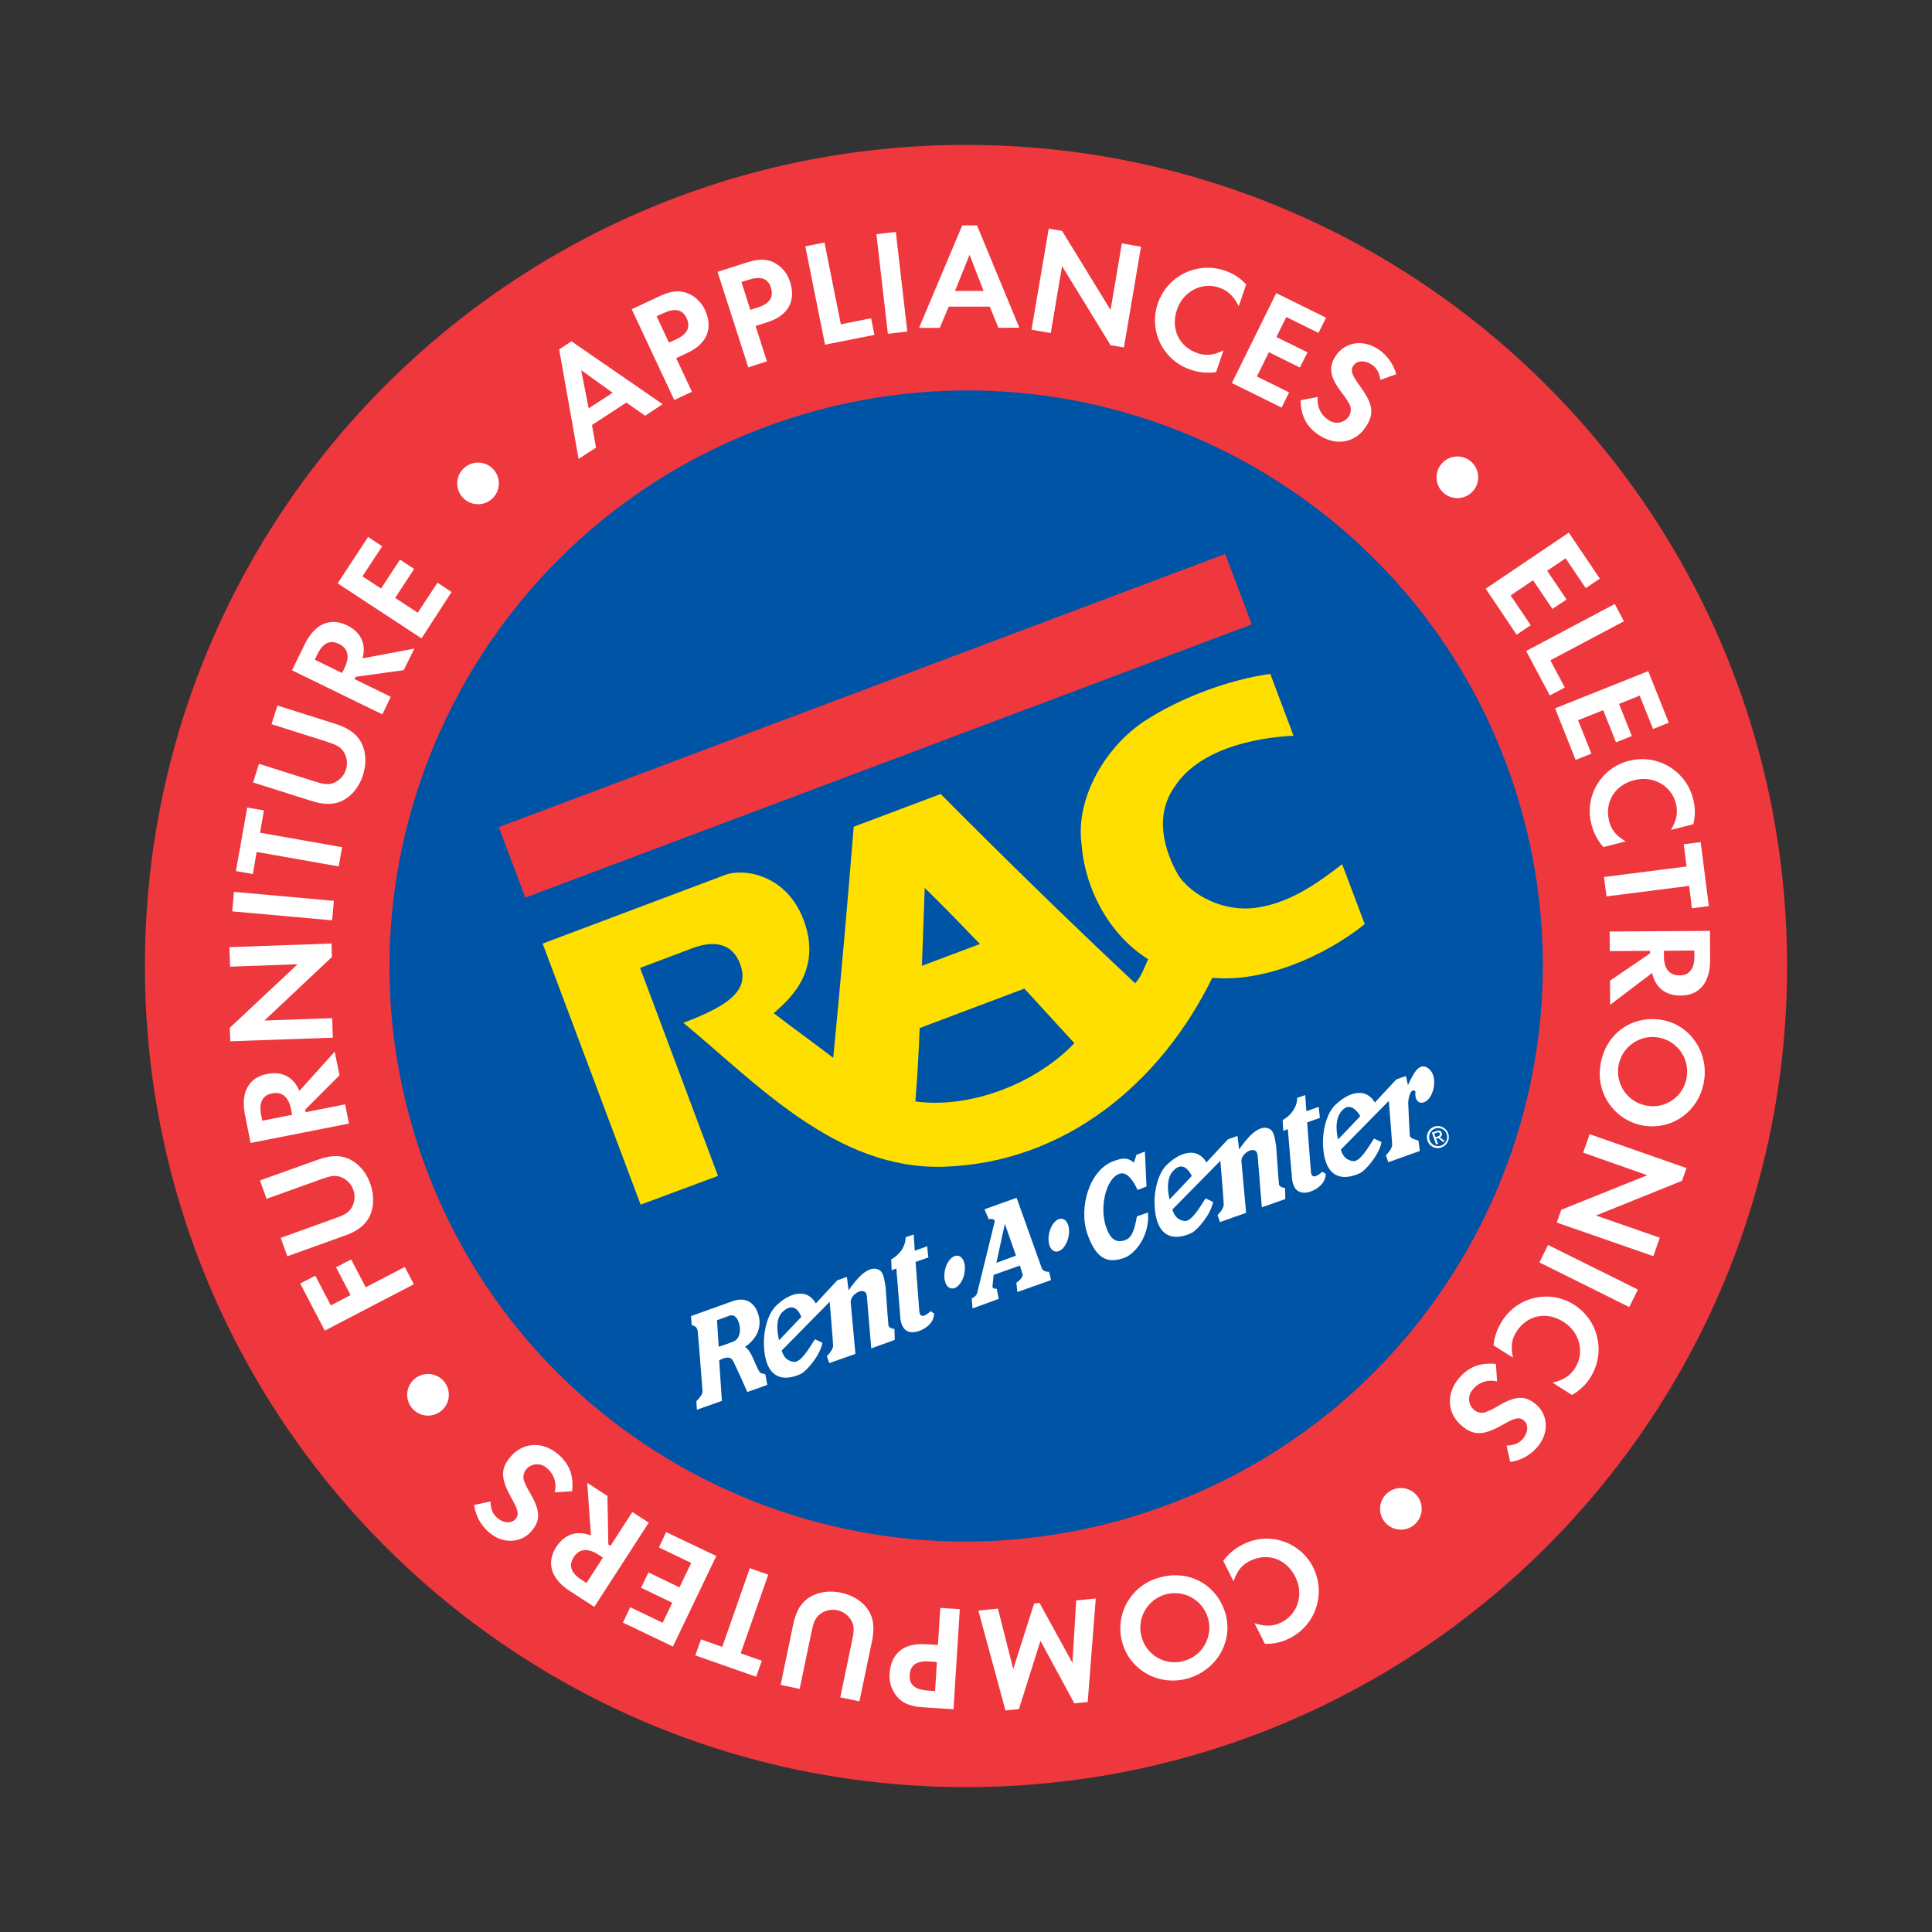<svg width="200" height="200" viewBox="0 0 200 200" fill="none" xmlns="http://www.w3.org/2000/svg">
<rect x="0" y="0" width="200" height="200" fill="#333333" stroke="none"/>
<path d="M185 100.001C185 146.948 146.946 185.002 99.999 185.002C53.052 185.002 15 146.948 15 100.001C15 53.054 53.054 15 99.999 15C146.944 15 185 53.056 185 100.001Z" fill="#EF373E"/>
<path d="M156.839 81.691C166.921 112.999 149.652 146.577 118.274 156.686C86.896 166.795 53.262 149.616 43.188 118.314C33.114 87.012 50.375 53.428 81.768 43.316C113.161 33.204 146.756 50.389 156.839 81.691Z" fill="#0054A6"/>
<path d="M34.245 135.136L36.29 134.07L34.788 131.186L36.348 130.374L37.861 133.258L41.905 131.154L42.84 132.945L33.622 137.748L31.08 132.872L32.64 132.06L34.245 135.136ZM35.767 119.833C36.889 120.198 37.862 121.2 38.329 122.535C38.796 123.87 38.712 125.255 38.075 126.248C37.596 126.981 36.868 127.493 35.708 127.905L29.745 130.049L29.061 128.144L34.647 126.131C35.643 125.775 35.944 125.602 36.277 125.199C36.994 124.22 36.781 122.845 35.802 122.128C35.575 121.962 35.319 121.841 35.047 121.772C34.533 121.676 34.188 121.731 33.195 122.09L27.597 124.103L26.913 122.198L32.894 120.056C34.043 119.64 34.94 119.57 35.767 119.833ZM35.145 111.313L31.595 114.872L31.642 115.132L35.732 114.323L36.121 116.313L25.939 118.32L25.355 115.369C24.899 113.084 25.741 111.55 27.651 111.176C29.205 110.866 30.394 111.489 30.993 112.929L34.648 108.871L35.145 111.313ZM27.034 115.404L27.154 116.015L30.239 115.404L30.125 114.82C29.874 113.546 29.19 112.988 28.17 113.184C27.15 113.38 26.788 114.174 27.033 115.407L27.034 115.404ZM34.356 99.075L27.37 105.646L34.382 105.398L34.452 107.423L23.838 107.794L23.791 106.395L30.803 99.821L23.817 100.069L23.747 98.047L34.323 97.673L34.356 99.075ZM34.382 95.271L24.039 94.345L24.22 92.323L34.563 93.255L34.382 95.271ZM26.923 86.202L35.413 87.701L35.062 89.694L26.569 88.192L26.175 90.48L24.422 90.17L25.591 83.596L27.321 83.888L26.923 86.202ZM37.187 76.523C37.862 77.49 38.008 78.878 37.578 80.228C37.148 81.578 36.228 82.627 35.127 83.027C34.297 83.319 33.409 83.284 32.238 82.91L26.199 80.999L26.81 79.068L32.481 80.865C33.489 81.183 33.837 81.23 34.345 81.113C35.511 80.764 36.173 79.536 35.824 78.371C35.744 78.105 35.616 77.857 35.444 77.639C35.096 77.253 34.79 77.09 33.779 76.763L28.108 74.966L28.719 73.035L34.761 74.946C35.93 75.328 36.675 75.813 37.187 76.523ZM41.788 69.377L36.821 70.061L36.704 70.298L40.455 72.136L39.579 73.95L30.227 69.389L31.548 66.689C32.573 64.591 34.177 63.881 35.93 64.737C37.359 65.432 37.925 66.651 37.534 68.152L42.901 67.141L41.788 69.377ZM32.857 67.726L32.585 68.29L35.41 69.669L35.67 69.14C36.237 67.971 36.032 67.118 35.086 66.657C34.139 66.195 33.415 66.592 32.857 67.726ZM43.635 66.084L34.955 60.39L38.104 55.587L39.565 56.554L37.52 59.663L39.445 60.925L41.408 57.933L42.869 58.897L40.906 61.895L43.243 63.429L45.288 60.317L46.749 61.281L43.635 66.084ZM51.038 51.54C50.211 52.397 48.846 52.421 47.989 51.594C47.132 50.767 47.108 49.402 47.935 48.545C48.762 47.688 50.127 47.664 50.984 48.491C50.988 48.494 50.991 48.498 50.995 48.501C51.84 49.331 51.859 50.687 51.038 51.54ZM66.786 43.035L64.84 41.676L61.281 43.999L61.699 46.336L59.896 47.505L57.883 36.166L59.16 35.333L68.597 41.839L66.786 43.035ZM60.162 38.317L60.942 42.273L63.42 40.657L60.162 38.317ZM71.183 36.52L70 37.075L71.63 40.555L69.798 41.411L65.395 32.012L68.144 30.726C69.371 30.142 70.125 30.036 70.96 30.282C71.85 30.563 72.578 31.209 72.964 32.058C73.853 33.961 73.213 35.565 71.183 36.52ZM68.609 32.447L67.972 32.739L69.252 35.471L70 35.126C71.169 34.58 71.508 33.864 71.075 32.938C70.642 32.012 69.862 31.857 68.609 32.447ZM79.463 33.35L78.221 33.75L79.39 37.408L77.462 38.03L74.28 28.143L77.172 27.214C78.46 26.799 79.217 26.782 80.023 27.126C80.866 27.523 81.502 28.257 81.776 29.148C82.434 31.147 81.598 32.661 79.463 33.35ZM77.417 28.985L76.751 29.198L77.674 32.073L78.46 31.822C79.675 31.431 80.114 30.767 79.804 29.777C79.494 28.787 78.741 28.559 77.42 28.985H77.417ZM85.408 35.682L83.363 25.5L85.35 25.103L87.045 33.576L90.174 32.945L90.522 34.669L85.408 35.682ZM91.912 34.554L90.725 24.241L92.735 24.007L93.924 34.32L91.912 34.554ZM103.358 33.937L102.461 31.743H98.21L97.284 33.943H95.137L99.613 23.329H101.138L105.52 33.92L103.358 33.937ZM100.367 26.376L98.865 30.116H101.822L100.367 26.376ZM114.966 35.731L109.944 27.55L108.775 34.474L106.782 34.132L108.564 23.667L109.946 23.904L114.965 32.085L116.134 25.193L118.118 25.538L116.347 35.968L114.966 35.731ZM123.29 38.279C120.464 37.369 118.911 34.34 119.821 31.514C119.835 31.469 119.85 31.425 119.866 31.381C120.858 28.533 123.971 27.029 126.819 28.021C126.833 28.026 126.847 28.031 126.86 28.036C127.684 28.317 128.422 28.804 129.004 29.45L128.233 31.7C127.707 30.648 127.126 30.087 126.211 29.772C124.411 29.158 122.492 30.158 121.843 32.042C121.159 34.032 122.048 35.899 123.976 36.562C124.852 36.854 125.627 36.784 126.661 36.27L125.887 38.523C125.014 38.649 124.124 38.566 123.29 38.279ZM127.523 39.652L132.119 30.344L137.273 32.886L136.49 34.464L133.156 32.816L132.136 34.887L135.35 36.473L134.567 38.045L131.353 36.459L130.114 38.972L133.448 40.62L132.671 42.192L127.523 39.652ZM136.56 45.057C135.274 44.216 134.67 43.091 134.635 41.434L136.42 41.095C136.286 42.032 136.714 42.96 137.513 43.467C138.167 43.956 139.093 43.823 139.582 43.17C139.598 43.149 139.613 43.127 139.628 43.105C139.873 42.738 139.904 42.268 139.71 41.872C139.468 41.425 139.184 41.001 138.863 40.607C137.648 38.997 137.504 38.027 138.279 36.829C139.211 35.409 141.081 35.108 142.618 36.113C143.56 36.724 144.244 37.66 144.54 38.742L142.895 39.326C142.775 38.543 142.492 38.061 141.989 37.728C141.256 37.252 140.449 37.316 140.093 37.862C139.786 38.332 139.924 38.779 140.677 39.822C142.138 41.785 142.31 42.785 141.404 44.164C140.326 45.849 138.318 46.208 136.56 45.057ZM149.362 50.956C148.509 50.125 148.491 48.76 149.322 47.907C150.153 47.054 151.518 47.036 152.371 47.867C153.224 48.698 153.242 50.063 152.411 50.916C152.408 50.919 152.406 50.921 152.403 50.924C151.57 51.766 150.213 51.781 149.362 50.956ZM153.797 60.942L162.401 55.137L165.615 59.899L164.154 60.881L162.071 57.796L160.163 59.087L162.17 62.058L160.709 63.037L158.702 60.069L156.379 61.638L158.462 64.72L157.001 65.705L153.797 60.942ZM157.987 67.39L167.161 62.526L168.111 64.314L160.494 68.355L161.99 71.174L160.433 71.992L157.987 67.39ZM160.981 73.327L170.622 69.476L172.752 74.814L171.122 75.466L169.74 72.01L167.604 72.869L168.928 76.194L167.289 76.843L165.963 73.518L163.363 74.555L164.739 78.014L163.109 78.666L160.981 73.327ZM164.762 85.396C163.974 82.534 165.656 79.574 168.518 78.786C168.565 78.773 168.612 78.761 168.659 78.749C171.577 78.014 174.539 79.783 175.274 82.701C175.279 82.72 175.283 82.739 175.288 82.758C175.504 83.6 175.504 84.484 175.288 85.326L172.983 85.91C173.567 84.89 173.722 84.099 173.483 83.158C173.013 81.32 171.122 80.263 169.191 80.756C167.146 81.273 166.079 83.044 166.582 85.019C166.81 85.91 167.304 86.521 168.291 87.105L165.983 87.689C165.399 87.033 164.981 86.247 164.762 85.396ZM174.859 91.707L166.304 92.797L166.047 90.787L174.593 89.697L174.301 87.398L176.054 87.179L176.898 93.802L175.145 94.024L174.859 91.707ZM166.664 101.523L170.816 98.692V98.429L166.647 98.458L166.629 96.43L177.015 96.366L177.033 99.372C177.033 101.709 175.937 103.05 173.992 103.059C172.403 103.074 171.363 102.238 171.029 100.722L166.682 104.021L166.664 101.523ZM175.397 99.022V98.397L172.25 98.423V99.007C172.25 100.298 172.834 100.976 173.863 100.973C174.892 100.97 175.405 100.284 175.397 99.022ZM165.682 110.23C166.164 107.092 168.846 105.091 171.958 105.57C174.88 106.017 176.878 108.842 176.408 111.875C175.938 114.94 173.221 116.985 170.211 116.535C167.241 116.074 165.206 113.292 165.668 110.321C165.672 110.29 165.677 110.26 165.682 110.23ZM174.593 111.588C174.957 109.645 173.677 107.775 171.734 107.411C169.791 107.047 167.921 108.327 167.557 110.27C167.193 112.213 168.473 114.083 170.416 114.447C170.459 114.455 170.503 114.462 170.546 114.469C172.458 114.784 174.266 113.497 174.593 111.588ZM161.621 125.235L170.526 121.659L163.894 119.322L164.557 117.411L174.587 120.917L174.12 122.24L165.218 125.828L171.821 128.127L171.152 130.038L161.154 126.558L161.621 125.235ZM160.254 128.878L169.556 133.494L168.659 135.305L159.357 130.686L160.254 128.878ZM155.462 136.81C157.002 134.272 160.308 133.462 162.846 135.002C162.887 135.027 162.927 135.052 162.967 135.078C165.505 136.7 166.248 140.073 164.625 142.612C164.617 142.625 164.608 142.638 164.6 142.651C164.134 143.383 163.491 143.986 162.73 144.404L160.717 143.13C161.859 142.864 162.543 142.429 163.054 141.614C164.071 140.007 163.545 137.909 161.856 136.84C160.086 135.712 158.058 136.148 156.971 137.874C156.477 138.645 156.387 139.428 156.623 140.544L154.607 139.27C154.695 138.394 154.987 137.551 155.462 136.81ZM151.027 142.677C152.02 141.508 153.207 141.032 154.854 141.196L154.977 143.013C154.062 142.766 153.088 143.08 152.491 143.816C151.929 144.395 151.942 145.32 152.521 145.882C152.547 145.907 152.574 145.932 152.602 145.955C152.935 146.242 153.397 146.328 153.812 146.18C154.285 145.995 154.74 145.764 155.168 145.491C156.921 144.48 157.894 144.448 158.992 145.371C160.289 146.458 160.365 148.354 159.182 149.753C158.464 150.618 157.451 151.186 156.339 151.348L155.959 149.645C156.751 149.622 157.265 149.4 157.656 148.935C158.217 148.269 158.24 147.457 157.744 147.039C157.317 146.68 156.868 146.747 155.731 147.398C153.604 148.619 152.593 148.666 151.331 147.603C149.795 146.32 149.672 144.284 151.027 142.677ZM143.659 154.521C144.584 153.771 145.941 153.912 146.692 154.836C147.442 155.761 147.301 157.118 146.377 157.869C145.452 158.619 144.095 158.478 143.344 157.554C143.34 157.549 143.336 157.544 143.332 157.539C142.598 156.613 142.743 155.269 143.659 154.521ZM128.625 159.9C131.25 158.517 134.5 159.524 135.883 162.15C135.907 162.195 135.93 162.241 135.953 162.287C137.291 164.99 136.185 168.265 133.483 169.604C133.472 169.61 133.46 169.615 133.449 169.621C132.671 170.011 131.806 170.198 130.936 170.164L129.867 168.034C130.989 168.393 131.795 168.376 132.657 167.941C134.357 167.091 134.994 165.019 134.094 163.234C133.153 161.355 131.199 160.683 129.37 161.595C128.546 162.007 128.058 162.62 127.696 163.707L126.63 161.58C127.151 160.869 127.835 160.293 128.625 159.9ZM119.904 163.345C122.94 162.404 125.908 163.947 126.834 166.956C127.71 169.781 126.039 172.799 123.109 173.708C120.179 174.617 117.111 173.08 116.214 170.158C115.335 167.288 116.948 164.249 119.818 163.37C119.846 163.361 119.875 163.353 119.904 163.345ZM122.565 171.94C124.468 171.417 125.586 169.45 125.063 167.548C124.54 165.645 122.573 164.527 120.671 165.05C118.769 165.573 117.65 167.54 118.173 169.442C118.184 169.48 118.195 169.518 118.206 169.556C118.758 171.413 120.704 172.478 122.565 171.94ZM103.306 166.523L104.89 172.775L107.052 165.991L107.61 165.935L111.02 172.141L111.406 165.681L113.434 165.474L112.598 176.188L111.216 176.334L107.71 169.857L105.481 176.921L104.087 177.067L101.279 166.73L103.306 166.523ZM95.791 170.204L97.097 170.283L97.337 166.45L99.359 166.576L98.707 176.939L95.677 176.746C94.327 176.667 93.609 176.395 92.989 175.782C92.349 175.106 92.022 174.192 92.089 173.264C92.218 171.166 93.553 170.064 95.791 170.204ZM96.098 175.011L96.799 175.055L96.986 172.046L96.165 171.993C94.888 171.911 94.234 172.37 94.172 173.392C94.111 174.415 94.716 174.926 96.098 175.011ZM83.407 165.641C84.301 164.876 85.662 164.586 87.05 164.873C88.438 165.159 89.574 165.972 90.083 167.032C90.46 167.827 90.512 168.712 90.264 169.919L88.967 176.122L86.986 175.71L88.198 169.887C88.417 168.853 88.423 168.502 88.256 168.008C87.791 166.884 86.503 166.349 85.379 166.813C85.124 166.918 84.891 167.071 84.692 167.263C84.341 167.652 84.21 167.976 83.991 169.016L82.779 174.833L80.81 174.418L82.101 168.215C82.343 167.011 82.746 166.216 83.407 165.641ZM74.767 170.482L77.621 162.339L79.532 163.008L76.675 171.148L78.863 171.919L78.279 173.576L71.98 171.364L72.564 169.705L74.767 170.482ZM74.151 161.074L69.663 170.449L64.483 167.966L65.243 166.377L68.597 167.987L69.593 165.913L66.365 164.362L67.128 162.776L70.342 164.324L71.554 161.794L68.206 160.187L68.963 158.603L74.151 161.074ZM62.882 154.86L62.975 159.885L63.194 160.028L65.458 156.522L67.158 157.621L61.525 166.342L59.004 164.712C57.044 163.447 56.524 161.79 57.581 160.143C58.457 158.814 59.714 158.39 61.169 158.954L60.792 153.505L62.882 154.86ZM60.192 163.534L60.712 163.87L62.418 161.241L61.924 160.923C60.834 160.225 59.958 160.318 59.391 161.198C58.824 162.077 59.128 162.854 60.192 163.534ZM57.767 150.536C58.936 151.535 59.403 152.724 59.228 154.372L57.417 154.486C57.667 153.574 57.36 152.6 56.631 151.997C56.044 151.43 55.108 151.446 54.541 152.034C54.521 152.054 54.502 152.075 54.484 152.097C54.199 152.431 54.11 152.89 54.25 153.307C54.436 153.779 54.666 154.233 54.937 154.663C55.936 156.416 55.962 157.398 55.033 158.487C53.934 159.781 52.041 159.846 50.651 158.656C49.791 157.931 49.231 156.913 49.076 155.799L50.779 155.431C50.799 156.229 51.016 156.743 51.477 157.128C52.14 157.712 52.952 157.73 53.376 157.236C53.738 156.807 53.654 156.36 53.022 155.214C51.812 153.084 51.777 152.067 52.844 150.811C54.135 149.283 56.166 149.175 57.767 150.536ZM45.992 143.042C46.736 143.972 46.584 145.329 45.654 146.073C44.724 146.817 43.367 146.665 42.624 145.735C41.88 144.805 42.032 143.448 42.962 142.705C42.966 142.702 42.97 142.698 42.974 142.695C43.905 141.962 45.253 142.117 45.992 143.042Z" fill="white"/>
<path d="M51.637 85.623L126.836 57.342L129.581 64.641L54.382 92.922L51.637 85.623Z" fill="#EF373E"/>
<path d="M97.579 120.782C86.556 121.074 78.337 112.16 70.741 105.882C75.778 103.989 77.586 102.376 76.613 99.779C75.777 97.556 73.814 97.354 71.673 98.158L66.262 100.203L74.326 121.727L66.318 124.707L56.174 97.681L75.083 90.567C76.985 89.854 81.47 90.506 83.231 95.335C85.188 100.717 81.393 103.717 80.096 104.886C82.217 106.513 84.186 107.922 86.255 109.505C87.009 101.76 87.733 93.562 88.376 85.583C91.324 84.47 94.447 83.295 97.38 82.197C103.919 88.785 110.668 95.365 117.51 101.792C118.135 101.111 118.451 100.182 118.854 99.294C114.91 96.843 112.339 92.156 111.965 87.429C111.296 82.518 114.548 77.241 118.451 74.667C122.118 72.26 127.216 70.343 131.502 69.765L133.906 76.163C129.632 76.365 124.005 77.671 121.591 81.454C119.517 84.376 120.422 87.94 122.047 90.718C123.867 93.207 127.455 94.516 130.467 93.897C133.786 93.313 136.5 91.335 138.94 89.465L141.277 95.665C137.12 98.999 130.844 101.724 125.5 101.216C120.187 112.064 110.277 120.432 97.579 120.782ZM95.727 91.911L95.435 99.983L101.445 97.722C99.666 95.873 97.58 93.719 95.722 91.911H95.727ZM106.058 102.335L95.204 106.425C95.096 109.215 94.962 111.479 94.76 114.021C100.358 114.789 107.145 112.248 111.22 107.991L106.058 102.358V102.335Z" fill="#FFDF00"/>
<path d="M147.776 118.1C147.558 117.51 147.86 116.854 148.45 116.636C149.04 116.418 149.696 116.72 149.914 117.31C150.132 117.9 149.83 118.556 149.24 118.774L149.237 118.775C148.665 119 148.019 118.719 147.793 118.147C147.787 118.132 147.781 118.116 147.776 118.1ZM149.166 118.6C149.658 118.442 149.929 117.916 149.771 117.424C149.613 116.932 149.087 116.661 148.595 116.819C148.103 116.977 147.832 117.503 147.99 117.995C147.992 118.002 147.995 118.009 147.997 118.016C148.146 118.494 148.653 118.76 149.131 118.612C149.143 118.608 149.155 118.604 149.166 118.6ZM148.848 118.41L148.661 118.477L148.229 117.253L148.694 117.089C148.986 116.987 149.161 117.042 149.246 117.279C149.319 117.453 149.237 117.653 149.063 117.727C149.059 117.729 149.054 117.731 149.05 117.732L149.59 118.141L149.38 118.22L148.883 117.805L148.673 117.878L148.863 118.41H148.848ZM148.822 117.642C148.98 117.586 149.114 117.528 149.05 117.35C148.986 117.172 148.848 117.219 148.72 117.262L148.469 117.35L148.6 117.73L148.822 117.651V117.642ZM75.91 134.666C77.125 134.289 78.046 134.748 78.466 135.963C79.231 138.183 77.116 139.431 77.116 139.431C77.803 139.823 78.092 141.161 78.635 142.034C78.778 142.262 79.249 142.136 79.251 142.373L79.426 143.366L77.363 144.099C77.363 144.099 76.002 141.014 75.82 140.777C75.499 140.35 74.944 140.572 74.45 140.809C74.532 142.121 74.728 145.019 74.728 145.019L72.139 145.933L72.089 145.042C72.229 144.899 72.732 144.428 72.726 144.028C72.726 144.028 72.297 138.345 72.223 137.782C72.192 137.464 71.934 137.216 71.615 137.198L71.527 136.24L75.909 134.674L75.91 134.666ZM74.408 139.416C74.408 139.416 75.133 139.191 75.916 138.876C76.699 138.56 76.673 137.517 76.5 136.974C76.328 136.431 76.035 136.013 75.48 136.211C74.925 136.409 74.224 136.67 74.224 136.67L74.402 139.416H74.408ZM107.846 131.3C108.033 131.706 108.6 131.651 108.6 131.651L108.805 132.513L105.32 133.752L105.212 132.797C105.212 132.797 105.828 132.373 105.875 131.994L105.583 131.009L102.86 131.976L102.74 133.188C102.717 133.43 103.178 133.416 103.178 133.416L103.388 134.459L100.677 135.449L100.592 134.421C100.592 134.421 101.083 134.173 101.147 133.889L102.961 126.503C103.04 126.071 102.353 126.211 102.353 126.211L101.912 125.188L105.24 123.996L107.846 131.3ZM105.176 129.983L104.022 126.687L103.146 130.728L105.176 129.983ZM98.441 133.369C98.984 133.498 99.61 132.846 99.817 131.908C100.024 130.97 99.756 130.126 99.203 130.003C98.651 129.88 98.034 130.523 97.824 131.464C97.615 132.405 97.889 133.249 98.441 133.369ZM109.222 129.547C109.771 129.673 110.391 129.021 110.601 128.086C110.811 127.151 110.534 126.301 109.99 126.175C109.447 126.049 108.821 126.701 108.611 127.636C108.401 128.571 108.673 129.422 109.222 129.547ZM118.843 125.53C119.03 127.867 117.575 129.79 116.357 130.222C114.528 130.876 113.435 130.169 112.588 127.803C111.603 125.033 112.775 121.083 115.302 120.186C116.132 119.894 116.661 119.762 117.385 120.35L117.645 119.549L118.521 119.207L118.685 122.827L117.765 123.183C117.321 122.248 116.681 121.226 115.866 121.515C114.475 122.009 113.783 125.021 114.519 127.066C114.995 128.395 115.612 128.682 116.497 128.369C117.236 128.106 117.455 127.168 117.695 125.918L118.837 125.518L118.843 125.53ZM135.116 113.353L135.236 115.03L136.51 114.577L136.636 115.725L135.315 116.192L135.704 121.296C135.792 122.386 136.873 121.296 136.873 121.296L137.241 121.521C137.221 122.36 136.639 122.833 136.16 123.125C135.681 123.417 134.001 124.083 133.753 122.067L133.315 116.89L132.836 117.068L132.783 115.946C132.783 115.946 134.244 115.221 134.293 113.65L135.12 113.358L135.116 113.353Z" fill="white"/>
<path d="M142.324 114.13L144.556 111.734L145.538 111.389L145.751 112.336C146.271 111.246 146.832 109.999 147.726 110.507C148.982 111.234 148.451 113.522 147.606 114.013C146.762 114.504 146.405 113.636 146.534 113.005C146.093 112.511 145.786 113.575 145.777 114.174C145.777 114.525 145.935 117.51 145.935 117.51C145.993 118.01 146.847 117.945 146.852 118.15L146.983 119.146L143.717 120.315L143.469 119.596C143.469 119.596 144.126 118.962 144.115 118.495C144.104 118.028 143.767 113.964 143.767 113.964L138.8 119.013C139.031 119.784 139.443 120.1 140.042 120.199C140.758 120.319 141.611 118.829 142.239 117.862L143.019 118.227C142.768 119.58 141.351 121.149 140.828 121.42C140.188 121.741 137.29 122.968 136.974 118.817C136.84 117.082 137.345 115.229 138.227 114.385C139.737 112.945 140.906 113.021 141.479 113.304C141.84 113.493 142.136 113.785 142.329 114.143L142.324 114.13ZM138.862 115.03C138.33 115.687 138.222 116.704 138.52 117.952C138.561 117.932 140.813 115.539 140.813 115.539C140.813 115.539 139.875 113.786 138.861 115.036V115.03H138.862ZM124.888 120.335L127.111 117.945L128.099 117.597L128.277 118.988C128.952 118.003 130.296 116.239 131.45 116.882C131.9 117.133 131.967 117.823 132.107 118.635C132.107 118.635 132.317 121.793 132.399 122.597C132.431 122.921 133.024 122.983 133.024 122.983L133.056 124.125L130.625 124.984L130.184 119.561C130.047 118.419 128.34 119.409 128.519 120.321L128.998 125.554L126.29 126.509L126.042 125.793C126.042 125.793 126.679 125.165 126.679 124.692C126.679 124.219 126.331 120.163 126.331 120.163L121.364 125.209C121.595 125.98 122.004 126.293 122.6 126.395C123.319 126.515 124.169 125.031 124.8 124.058L125.577 124.423C125.332 125.776 123.912 127.345 123.389 127.616C122.749 127.94 119.854 129.164 119.535 125.016C119.406 123.281 119.909 121.425 120.788 120.584C122.296 119.138 123.473 119.217 124.043 119.5C124.402 119.69 124.697 119.98 124.893 120.336L124.888 120.335ZM121.42 121.238C120.859 121.872 120.777 122.912 121.075 124.16C121.122 124.134 123.371 121.738 123.371 121.738C123.371 121.738 122.588 119.906 121.42 121.238ZM84.456 134.929L86.679 132.533L87.669 132.185L87.847 133.576C88.522 132.594 89.863 130.827 91.017 131.47C91.47 131.721 91.537 132.411 91.677 133.223C91.677 133.223 91.89 136.381 91.969 137.188C92.001 137.515 92.591 137.577 92.591 137.577L92.626 138.708L90.192 139.584L89.736 134.156C89.602 133.017 87.895 134.01 88.074 134.916L88.553 140.152L85.848 141.11L85.597 140.388C85.597 140.388 86.254 139.76 86.243 139.292C86.231 138.825 85.889 134.761 85.889 134.761L80.922 139.807C81.156 140.578 81.562 140.891 82.161 140.976C82.88 141.099 83.73 139.615 84.364 138.639L85.138 139.004C84.893 140.36 83.47 141.926 82.953 142.2C82.31 142.521 79.415 143.748 79.099 139.594C78.965 137.859 79.47 136.006 80.349 135.165C81.857 133.725 83.034 133.798 83.601 134.078C83.962 134.268 84.258 134.562 84.451 134.922L84.456 134.929ZM80.996 135.823C80.391 136.407 80.353 137.497 80.651 138.745L82.947 136.329C82.947 136.329 82.364 134.485 80.996 135.823ZM94.582 127.794L94.699 129.471L95.979 129.018L96.102 130.166L94.781 130.636L95.167 135.734C95.255 136.83 96.336 135.734 96.336 135.734L96.698 135.968C96.68 136.807 96.114 137.277 95.614 137.569C95.114 137.861 93.461 138.527 93.212 136.514L92.788 131.314L92.306 131.492L92.256 130.373C92.256 130.373 93.717 129.654 93.761 128.08L94.591 127.788L94.582 127.794Z" fill="white"/>
</svg>
